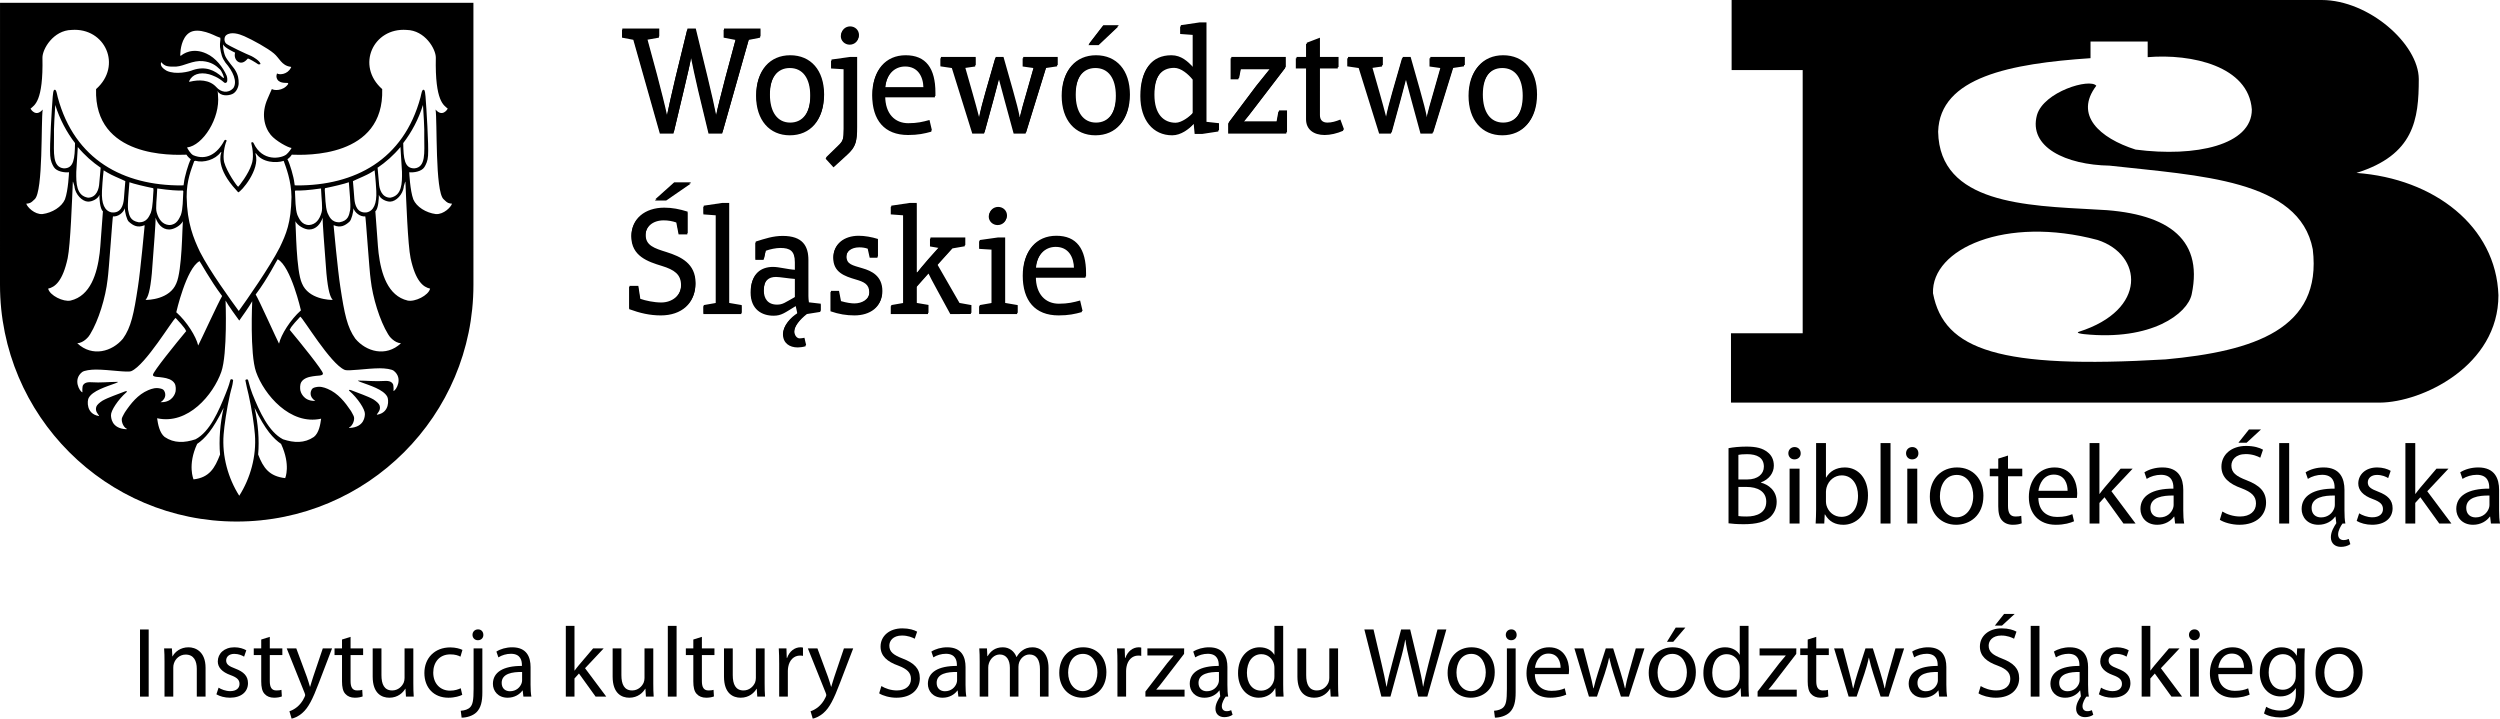 <?xml version="1.0" encoding="utf-8"?>
<!-- Generator: Adobe Illustrator 16.0.3, SVG Export Plug-In . SVG Version: 6.00 Build 0)  -->
<!DOCTYPE svg PUBLIC "-//W3C//DTD SVG 1.1//EN" "http://www.w3.org/Graphics/SVG/1.1/DTD/svg11.dtd">
<svg version="1.1" id="Warstwa_1" xmlns="http://www.w3.org/2000/svg" xmlns:xlink="http://www.w3.org/1999/xlink" x="0px" y="0px"
	 width="799.627px" height="229.859px" viewBox="0 0 799.627 229.859" enable-background="new 0 0 799.627 229.859"
	 xml:space="preserve">
<g>
	<g>
		<path d="M47.555,201.338v21.476h-2.772v-21.476H47.555z"/>
		<path d="M52.619,211.566c0-1.592-0.03-2.901-0.128-4.176h2.487l0.159,2.55H55.2c0.766-1.467,2.551-2.903,5.1-2.903
			c2.134,0,5.449,1.279,5.449,6.568v9.208h-2.805v-8.893c0-2.482-0.924-4.554-3.569-4.554c-1.848,0-3.283,1.305-3.761,2.869
			c-0.127,0.35-0.191,0.825-0.191,1.308v9.27h-2.804V211.566z"/>
		<path d="M69.918,219.947c0.828,0.54,2.294,1.115,3.697,1.115c2.039,0,2.995-1.02,2.995-2.295c0-1.341-0.797-2.07-2.869-2.834
			c-2.772-0.989-4.079-2.518-4.079-4.367c0-2.489,2.008-4.529,5.321-4.529c1.562,0,2.934,0.449,3.793,0.96l-0.702,2.039
			c-0.605-0.385-1.721-0.893-3.154-0.893c-1.658,0-2.582,0.953-2.582,2.103c0,1.276,0.924,1.851,2.932,2.613
			c2.677,1.021,4.049,2.359,4.049,4.656c0,2.706-2.104,4.649-5.77,4.649c-1.689,0-3.251-0.447-4.334-1.083L69.918,219.947z"/>
		<path d="M86.295,203.696v3.694h4.015v2.135h-4.015v8.32c0,1.91,0.542,2.993,2.103,2.993c0.763,0,1.212-0.064,1.625-0.192
			l0.128,2.106c-0.541,0.221-1.401,0.412-2.486,0.412c-1.305,0-2.356-0.447-3.026-1.211c-0.798-0.828-1.085-2.198-1.085-4.014
			v-8.415h-2.389v-2.135h2.389v-2.837L86.295,203.696z"/>
		<path d="M94.769,207.391l3.379,9.113c0.35,1.019,0.732,2.232,0.988,3.158h0.063c0.286-0.926,0.604-2.104,0.988-3.221l3.059-9.051
			h2.964l-4.208,10.994c-2.006,5.289-3.377,8-5.29,9.656c-1.369,1.211-2.74,1.688-3.44,1.818l-0.701-2.361
			c0.701-0.224,1.625-0.668,2.454-1.368c0.765-0.607,1.72-1.691,2.356-3.124c0.129-0.288,0.224-0.512,0.224-0.669
			c0-0.158-0.063-0.383-0.192-0.735l-5.702-14.211H94.769z"/>
		<path d="M112.132,203.696v3.694h4.015v2.135h-4.015v8.32c0,1.91,0.542,2.993,2.104,2.993c0.764,0,1.211-0.064,1.625-0.192
			l0.128,2.106c-0.542,0.221-1.403,0.412-2.486,0.412c-1.307,0-2.36-0.447-3.029-1.211c-0.796-0.828-1.082-2.198-1.082-4.014v-8.415
			h-2.39v-2.135h2.39v-2.837L112.132,203.696z"/>
		<path d="M132.206,218.608c0,1.592,0.033,2.993,0.128,4.205h-2.487l-0.16-2.515h-0.063c-0.732,1.242-2.357,2.866-5.099,2.866
			c-2.422,0-5.321-1.34-5.321-6.756v-9.019h2.805v8.543c0,2.93,0.892,4.905,3.441,4.905c1.88,0,3.186-1.309,3.697-2.547
			c0.158-0.418,0.254-0.926,0.254-1.438v-9.463h2.804V218.608z"/>
		<path d="M147.849,222.242c-0.732,0.38-2.358,0.923-4.43,0.923c-4.653,0-7.679-3.188-7.679-7.902c0-4.748,3.25-8.191,8.285-8.191
			c1.658,0,3.123,0.415,3.888,0.799l-0.638,2.166c-0.668-0.385-1.72-0.734-3.25-0.734c-3.537,0-5.45,2.613-5.45,5.832
			c0,3.57,2.295,5.77,5.354,5.77c1.593,0,2.645-0.416,3.441-0.768L147.849,222.242z"/>
		<path d="M147.367,227.341c1.275-0.095,2.389-0.447,3.06-1.18c0.764-0.861,1.052-2.103,1.052-5.799v-12.972h2.803v14.053
			c0,2.995-0.478,4.941-1.847,6.345c-1.244,1.241-3.283,1.752-4.781,1.752L147.367,227.341z M154.601,203.058
			c0.032,0.92-0.637,1.72-1.752,1.72c-1.051,0-1.721-0.8-1.721-1.72c0-0.988,0.732-1.754,1.785-1.754
			C153.932,201.304,154.601,202.069,154.601,203.058z"/>
		<path d="M169.703,219.119c0,1.337,0.065,2.646,0.256,3.694h-2.55l-0.224-1.943h-0.094c-0.86,1.212-2.518,2.295-4.717,2.295
			c-3.124,0-4.718-2.195-4.718-4.429c0-3.729,3.315-5.768,9.274-5.739v-0.317c0-1.274-0.351-3.568-3.505-3.568
			c-1.434,0-2.934,0.444-4.016,1.148l-0.637-1.851c1.273-0.826,3.123-1.372,5.066-1.372c4.716,0,5.863,3.223,5.863,6.312V219.119z
			 M166.995,214.944c-3.06-0.064-6.533,0.476-6.533,3.473c0,1.817,1.21,2.677,2.645,2.677c2.007,0,3.282-1.274,3.729-2.578
			c0.094-0.29,0.158-0.609,0.158-0.894V214.944z"/>
		<path d="M183.751,214.463h0.064c0.382-0.542,0.923-1.209,1.369-1.751l4.526-5.321h3.377l-5.958,6.339l6.787,9.084h-3.41
			l-5.323-7.394l-1.433,1.593v5.801h-2.772v-22.627h2.772V214.463z"/>
		<path d="M208.954,218.608c0,1.592,0.03,2.993,0.128,4.205h-2.486l-0.159-2.515h-0.064c-0.732,1.242-2.357,2.866-5.098,2.866
			c-2.423,0-5.323-1.34-5.323-6.756v-9.019h2.803v8.543c0,2.93,0.894,4.905,3.443,4.905c1.879,0,3.188-1.309,3.696-2.547
			c0.161-0.418,0.254-0.926,0.254-1.438v-9.463h2.806V218.608z"/>
		<path d="M213.601,200.187h2.806v22.627h-2.806V200.187z"/>
		<path d="M224.499,203.696v3.694h4.014v2.135h-4.014v8.32c0,1.91,0.54,2.993,2.103,2.993c0.766,0,1.211-0.064,1.625-0.192
			l0.127,2.106c-0.541,0.221-1.401,0.412-2.486,0.412c-1.307,0-2.358-0.447-3.027-1.211c-0.797-0.828-1.083-2.198-1.083-4.014
			v-8.415h-2.389v-2.135h2.389v-2.837L224.499,203.696z"/>
		<path d="M244.571,218.608c0,1.592,0.033,2.993,0.128,4.205h-2.485l-0.16-2.515h-0.063c-0.733,1.242-2.358,2.866-5.099,2.866
			c-2.422,0-5.323-1.34-5.323-6.756v-9.019h2.804v8.543c0,2.93,0.893,4.905,3.444,4.905c1.877,0,3.184-1.309,3.696-2.547
			c0.158-0.418,0.254-0.926,0.254-1.438v-9.463h2.804V218.608z"/>
		<path d="M249.219,212.203c0-1.817-0.032-3.379-0.127-4.813h2.455l0.094,3.029h0.128c0.702-2.074,2.39-3.383,4.271-3.383
			c0.318,0,0.543,0.034,0.797,0.1v2.643c-0.287-0.063-0.573-0.093-0.956-0.093c-1.977,0-3.377,1.495-3.761,3.598
			c-0.063,0.384-0.127,0.832-0.127,1.309v8.221h-2.772V212.203z"/>
		<path d="M261.453,207.391l3.378,9.113c0.35,1.019,0.733,2.232,0.989,3.158h0.063c0.287-0.926,0.606-2.104,0.989-3.221l3.06-9.051
			h2.963l-4.207,10.994c-2.008,5.289-3.377,8-5.29,9.656c-1.371,1.211-2.741,1.688-3.443,1.818l-0.7-2.361
			c0.7-0.224,1.625-0.668,2.453-1.368c0.765-0.607,1.72-1.691,2.359-3.124c0.127-0.288,0.223-0.512,0.223-0.669
			c0-0.158-0.064-0.383-0.191-0.735l-5.704-14.211H261.453z"/>
		<path d="M281.906,219.438c1.244,0.762,3.06,1.4,4.972,1.4c2.835,0,4.493-1.498,4.493-3.664c0-2.008-1.147-3.155-4.047-4.27
			c-3.507-1.243-5.673-3.061-5.673-6.091c0-3.345,2.772-5.831,6.948-5.831c2.199,0,3.792,0.511,4.748,1.054l-0.766,2.264
			c-0.701-0.384-2.134-1.022-4.078-1.022c-2.931,0-4.047,1.753-4.047,3.22c0,2.008,1.305,2.995,4.27,4.145
			c3.632,1.402,5.482,3.153,5.482,6.309c0,3.315-2.454,6.214-7.523,6.214c-2.071,0-4.333-0.639-5.48-1.4L281.906,219.438z"/>
		<path d="M308.83,219.119c0,1.337,0.064,2.646,0.255,3.694h-2.549l-0.224-1.943h-0.094c-0.861,1.212-2.518,2.295-4.718,2.295
			c-3.123,0-4.716-2.195-4.716-4.429c0-3.729,3.313-5.768,9.274-5.739v-0.317c0-1.274-0.351-3.568-3.506-3.568
			c-1.433,0-2.93,0.444-4.016,1.148l-0.637-1.851c1.275-0.826,3.124-1.372,5.068-1.372c4.716,0,5.863,3.223,5.863,6.312V219.119z
			 M306.122,214.944c-3.06-0.064-6.533,0.476-6.533,3.473c0,1.817,1.21,2.677,2.645,2.677c2.008,0,3.283-1.274,3.729-2.578
			c0.095-0.29,0.159-0.609,0.159-0.894V214.944z"/>
		<path d="M313.352,211.566c0-1.592-0.033-2.901-0.129-4.176h2.454l0.128,2.484h0.096c0.859-1.466,2.294-2.838,4.844-2.838
			c2.104,0,3.697,1.279,4.367,3.095h0.064c0.478-0.86,1.082-1.531,1.72-2.007c0.924-0.7,1.944-1.088,3.409-1.088
			c2.039,0,5.069,1.34,5.069,6.692v9.084h-2.743v-8.729c0-2.965-1.083-4.749-3.346-4.749c-1.592,0-2.835,1.18-3.314,2.55
			c-0.126,0.384-0.222,0.89-0.222,1.399v9.529h-2.742v-9.241c0-2.453-1.084-4.237-3.218-4.237c-1.753,0-3.029,1.4-3.475,2.804
			c-0.158,0.412-0.223,0.894-0.223,1.37v9.305h-2.739V211.566z"/>
		<path d="M353.881,214.976c0,5.704-3.952,8.189-7.681,8.189c-4.175,0-7.394-3.061-7.394-7.936c0-5.163,3.378-8.192,7.647-8.192
			C350.886,207.037,353.881,210.26,353.881,214.976z M341.643,215.134c0,3.382,1.944,5.929,4.684,5.929
			c2.676,0,4.684-2.518,4.684-5.991c0-2.613-1.306-5.928-4.62-5.928C343.076,209.144,341.643,212.203,341.643,215.134z"/>
		<path d="M357.412,212.203c0-1.817-0.032-3.379-0.128-4.813h2.454l0.096,3.029h0.128c0.701-2.074,2.39-3.383,4.271-3.383
			c0.318,0,0.54,0.034,0.796,0.1v2.643c-0.286-0.063-0.574-0.093-0.955-0.093c-1.977,0-3.378,1.495-3.761,3.598
			c-0.063,0.384-0.129,0.832-0.129,1.309v8.221h-2.771V212.203z"/>
		<path d="M366.363,221.19l6.978-9.086c0.671-0.826,1.307-1.557,2.008-2.388v-0.065h-8.351v-2.261h11.761l-0.032,1.753l-6.884,8.953
			c-0.637,0.862-1.275,1.628-1.978,2.423v0.063h9.02v2.23h-12.523V221.19z"/>
		<path d="M392.585,219.119c0,1.433,0.064,2.676,0.256,3.694h-0.796c-0.479,0.639-1.245,1.948-1.245,3.062
			c0,1.051,0.639,1.594,1.53,1.594c0.606,0,1.052-0.128,1.467-0.318l0.445,1.465c-0.733,0.543-1.784,0.765-2.645,0.765
			c-1.625,0-2.836-0.955-2.836-2.711c0-1.593,0.957-3.057,1.53-3.951l-0.224-1.848h-0.095c-0.86,1.212-2.519,2.295-4.718,2.295
			c-3.124,0-4.716-2.195-4.716-4.429c0-3.729,3.316-5.768,9.274-5.739v-0.317c0-1.274-0.351-3.568-3.505-3.568
			c-1.434,0-2.932,0.444-4.015,1.148l-0.638-1.851c1.275-0.826,3.124-1.372,5.067-1.372c4.717,0,5.863,3.223,5.863,6.312V219.119z
			 M389.879,214.944c-3.061-0.064-6.534,0.476-6.534,3.473c0,1.817,1.211,2.677,2.646,2.677c2.007,0,3.282-1.274,3.729-2.578
			c0.095-0.29,0.16-0.609,0.16-0.894V214.944z"/>
		<path d="M410.429,200.187v18.644c0,1.37,0.034,2.935,0.126,3.983h-2.518l-0.126-2.678h-0.064c-0.86,1.725-2.739,3.029-5.257,3.029
			c-3.73,0-6.599-3.153-6.599-7.838c-0.031-5.131,3.155-8.29,6.914-8.29c2.358,0,3.953,1.117,4.654,2.36h0.063v-9.211H410.429z
			 M407.623,213.668c0-0.351-0.033-0.827-0.124-1.178c-0.419-1.786-1.946-3.25-4.051-3.25c-2.898,0-4.622,2.549-4.622,5.956
			c0,3.124,1.531,5.707,4.556,5.707c1.881,0,3.604-1.241,4.116-3.346c0.091-0.383,0.124-0.767,0.124-1.215V213.668z"/>
		<path d="M427.981,218.608c0,1.592,0.034,2.993,0.13,4.205h-2.489l-0.158-2.515h-0.065c-0.729,1.242-2.358,2.866-5.096,2.866
			c-2.424,0-5.325-1.34-5.325-6.756v-9.019h2.807v8.543c0,2.93,0.891,4.905,3.44,4.905c1.88,0,3.19-1.309,3.696-2.547
			c0.162-0.418,0.256-0.926,0.256-1.438v-9.463h2.805V218.608z"/>
		<path d="M441.835,222.813l-5.445-21.476h2.932l2.548,10.865c0.637,2.677,1.211,5.354,1.595,7.426h0.065
			c0.346-2.136,1.017-4.685,1.753-7.458l2.865-10.833h2.899l2.612,10.898c0.604,2.548,1.18,5.099,1.499,7.36h0.063
			c0.444-2.36,1.055-4.75,1.722-7.426l2.839-10.833h2.834l-6.086,21.476h-2.901l-2.707-11.186c-0.668-2.74-1.116-4.843-1.404-7.009
			h-0.063c-0.38,2.135-0.86,4.236-1.658,7.009l-3.06,11.186H441.835z"/>
		<path d="M478.095,214.976c0,5.704-3.95,8.189-7.68,8.189c-4.177,0-7.394-3.061-7.394-7.936c0-5.163,3.378-8.192,7.647-8.192
			C475.098,207.037,478.095,210.26,478.095,214.976z M465.854,215.134c0,3.382,1.945,5.929,4.687,5.929
			c2.678,0,4.685-2.518,4.685-5.991c0-2.613-1.305-5.928-4.621-5.928C467.292,209.144,465.854,212.203,465.854,215.134z"/>
		<path d="M477.867,227.341c1.275-0.095,2.39-0.447,3.06-1.18c0.764-0.861,1.053-2.103,1.053-5.799v-12.972h2.804v14.053
			c0,2.995-0.478,4.941-1.849,6.345c-1.244,1.241-3.281,1.752-4.78,1.752L477.867,227.341z M485.103,203.058
			c0.032,0.92-0.637,1.72-1.751,1.72c-1.057,0-1.726-0.8-1.726-1.72c0-0.988,0.733-1.754,1.785-1.754
			C484.432,201.304,485.103,202.069,485.103,203.058z"/>
		<path d="M490.929,215.614c0.064,3.791,2.486,5.355,5.291,5.355c2.011,0,3.219-0.352,4.271-0.802l0.477,2.011
			c-0.986,0.443-2.681,0.986-5.131,0.986c-4.746,0-7.584-3.153-7.584-7.809c0-4.652,2.74-8.319,7.234-8.319
			c5.035,0,6.373,4.433,6.373,7.27c0,0.573-0.062,1.021-0.096,1.308H490.929z M499.153,213.605c0.028-1.784-0.734-4.558-3.89-4.558
			c-2.835,0-4.079,2.614-4.303,4.558H499.153z"/>
		<path d="M506.443,207.391l2.038,7.839c0.447,1.722,0.862,3.315,1.148,4.906h0.096c0.352-1.56,0.86-3.217,1.37-4.906l2.518-7.839
			h2.358l2.392,7.71c0.574,1.851,1.021,3.476,1.37,5.035h0.094c0.255-1.56,0.669-3.185,1.18-5.002l2.2-7.743h2.771l-4.972,15.423
			h-2.548l-2.358-7.361c-0.541-1.723-0.986-3.249-1.373-5.066h-0.063c-0.383,1.851-0.86,3.443-1.399,5.101l-2.487,7.327h-2.55
			l-4.654-15.423H506.443z"/>
		<path d="M542.419,214.976c0,5.704-3.953,8.189-7.683,8.189c-4.174,0-7.392-3.061-7.392-7.936c0-5.163,3.375-8.192,7.648-8.192
			C539.42,207.037,542.419,210.26,542.419,214.976z M530.178,215.134c0,3.382,1.945,5.929,4.687,5.929
			c2.679,0,4.686-2.518,4.686-5.991c0-2.613-1.308-5.928-4.622-5.928C531.614,209.144,530.178,212.203,530.178,215.134z
			 M539.072,200.731l-3.891,4.555h-2.007l2.805-4.555H539.072z"/>
		<path d="M559.272,200.187v18.644c0,1.37,0.029,2.935,0.125,3.983h-2.517l-0.129-2.678h-0.063c-0.86,1.725-2.741,3.029-5.259,3.029
			c-3.729,0-6.598-3.153-6.598-7.838c-0.032-5.131,3.156-8.29,6.918-8.29c2.356,0,3.951,1.117,4.649,2.36h0.065v-9.211H559.272z
			 M556.466,213.668c0-0.351-0.032-0.827-0.128-1.178c-0.415-1.786-1.941-3.25-4.047-3.25c-2.901,0-4.62,2.549-4.62,5.956
			c0,3.124,1.529,5.707,4.556,5.707c1.881,0,3.603-1.241,4.111-3.346c0.096-0.383,0.128-0.767,0.128-1.215V213.668z"/>
		<path d="M562.166,221.19l6.979-9.086c0.668-0.826,1.308-1.557,2.007-2.388v-0.065h-8.347v-2.261h11.759l-0.032,1.753l-6.883,8.953
			c-0.639,0.862-1.275,1.628-1.979,2.423v0.063h9.021v2.23h-12.525V221.19z"/>
		<path d="M580.932,203.696v3.694h4.015v2.135h-4.015v8.32c0,1.91,0.543,2.993,2.105,2.993c0.764,0,1.211-0.064,1.624-0.192
			l0.127,2.106c-0.54,0.221-1.403,0.412-2.487,0.412c-1.306,0-2.356-0.447-3.025-1.211c-0.795-0.828-1.082-2.198-1.082-4.014v-8.415
			h-2.392v-2.135h2.392v-2.837L580.932,203.696z"/>
		<path d="M589.501,207.391l2.04,7.839c0.445,1.722,0.861,3.315,1.147,4.906h0.097c0.351-1.56,0.858-3.217,1.368-4.906l2.52-7.839
			h2.358l2.39,7.71c0.573,1.851,1.02,3.476,1.371,5.035h0.096c0.253-1.56,0.668-3.185,1.179-5.002l2.198-7.743h2.771l-4.97,15.423
			h-2.55l-2.357-7.361c-0.544-1.723-0.99-3.249-1.371-5.066h-0.063c-0.383,1.851-0.862,3.443-1.403,5.101l-2.486,7.327h-2.549
			l-4.652-15.423H589.501z"/>
		<path d="M622.542,219.119c0,1.337,0.065,2.646,0.254,3.694h-2.55l-0.224-1.943h-0.092c-0.863,1.212-2.519,2.295-4.719,2.295
			c-3.123,0-4.718-2.195-4.718-4.429c0-3.729,3.317-5.768,9.276-5.739v-0.317c0-1.274-0.352-3.568-3.505-3.568
			c-1.435,0-2.935,0.444-4.017,1.148l-0.636-1.851c1.272-0.826,3.121-1.372,5.067-1.372c4.716,0,5.861,3.223,5.861,6.312V219.119z
			 M619.831,214.944c-3.059-0.064-6.53,0.476-6.53,3.473c0,1.817,1.21,2.677,2.644,2.677c2.009,0,3.283-1.274,3.729-2.578
			c0.097-0.29,0.157-0.609,0.157-0.894V214.944z"/>
		<path d="M633.528,219.438c1.243,0.762,3.061,1.4,4.971,1.4c2.838,0,4.496-1.498,4.496-3.664c0-2.008-1.149-3.155-4.049-4.27
			c-3.505-1.243-5.674-3.061-5.674-6.091c0-3.345,2.776-5.831,6.949-5.831c2.198,0,3.793,0.511,4.748,1.054l-0.766,2.264
			c-0.701-0.384-2.137-1.022-4.078-1.022c-2.933,0-4.049,1.753-4.049,3.22c0,2.008,1.308,2.995,4.27,4.145
			c3.636,1.402,5.484,3.153,5.484,6.309c0,3.315-2.456,6.214-7.521,6.214c-2.073,0-4.335-0.639-5.485-1.4L633.528,219.438z
			 M644.397,196.363l-4.051,3.729h-2.291l2.962-3.729H644.397z"/>
		<path d="M649.522,200.187h2.805v22.627h-2.805V200.187z"/>
		<path d="M667.876,219.119c0,1.433,0.063,2.676,0.254,3.694h-0.798c-0.476,0.639-1.242,1.948-1.242,3.062
			c0,1.051,0.638,1.594,1.532,1.594c0.604,0,1.051-0.128,1.465-0.318l0.446,1.465c-0.734,0.543-1.783,0.765-2.645,0.765
			c-1.626,0-2.838-0.955-2.838-2.711c0-1.593,0.958-3.057,1.529-3.951l-0.222-1.848h-0.096c-0.86,1.212-2.518,2.295-4.718,2.295
			c-3.121,0-4.717-2.195-4.717-4.429c0-3.729,3.315-5.768,9.276-5.739v-0.317c0-1.274-0.352-3.568-3.504-3.568
			c-1.435,0-2.934,0.444-4.018,1.148l-0.637-1.851c1.272-0.826,3.121-1.372,5.066-1.372c4.715,0,5.863,3.223,5.863,6.312V219.119z
			 M665.167,214.944c-3.06-0.064-6.533,0.476-6.533,3.473c0,1.817,1.209,2.677,2.646,2.677c2.008,0,3.282-1.274,3.729-2.578
			c0.096-0.29,0.158-0.609,0.158-0.894V214.944z"/>
		<path d="M672.016,219.947c0.826,0.54,2.294,1.115,3.694,1.115c2.038,0,2.997-1.02,2.997-2.295c0-1.341-0.796-2.07-2.869-2.834
			c-2.772-0.989-4.077-2.518-4.077-4.367c0-2.489,2.009-4.529,5.32-4.529c1.562,0,2.934,0.449,3.791,0.96l-0.7,2.039
			c-0.606-0.385-1.721-0.893-3.156-0.893c-1.654,0-2.578,0.953-2.578,2.103c0,1.276,0.924,1.851,2.931,2.613
			c2.678,1.021,4.048,2.359,4.048,4.656c0,2.706-2.104,4.649-5.768,4.649c-1.693,0-3.253-0.447-4.333-1.083L672.016,219.947z"/>
		<path d="M687.786,214.463h0.062c0.383-0.542,0.923-1.209,1.371-1.751l4.526-5.321h3.378l-5.96,6.339l6.787,9.084h-3.408
			l-5.323-7.394l-1.433,1.593v5.801h-2.774v-22.627h2.774V214.463z"/>
		<path d="M703.621,203.058c0.031,0.955-0.668,1.72-1.785,1.72c-0.986,0-1.69-0.765-1.69-1.72c0-0.988,0.734-1.754,1.754-1.754
			C702.953,201.304,703.621,202.069,703.621,203.058z M700.496,222.813v-15.423h2.806v15.423H700.496z"/>
		<path d="M709.513,215.614c0.063,3.791,2.489,5.355,5.292,5.355c2.007,0,3.22-0.352,4.272-0.802l0.475,2.011
			c-0.986,0.443-2.677,0.986-5.131,0.986c-4.748,0-7.582-3.153-7.582-7.809c0-4.652,2.737-8.319,7.234-8.319
			c5.032,0,6.371,4.433,6.371,7.27c0,0.573-0.062,1.021-0.094,1.308H709.513z M717.735,213.605c0.034-1.784-0.733-4.558-3.886-4.558
			c-2.837,0-4.08,2.614-4.304,4.558H717.735z"/>
		<path d="M737.075,220.583c0,3.538-0.703,5.706-2.199,7.042c-1.499,1.404-3.664,1.848-5.611,1.848
			c-1.846,0-3.885-0.443-5.128-1.272l0.7-2.135c1.022,0.637,2.612,1.209,4.527,1.209c2.865,0,4.97-1.496,4.97-5.384v-1.723h-0.063
			c-0.862,1.434-2.52,2.585-4.907,2.585c-3.827,0-6.565-3.254-6.565-7.523c0-5.229,3.408-8.192,6.946-8.192
			c2.678,0,4.144,1.404,4.813,2.68h0.063l0.128-2.326h2.454c-0.063,1.115-0.128,2.36-0.128,4.237V220.583z M734.302,213.478
			c0-0.48-0.03-0.892-0.16-1.274c-0.509-1.624-1.879-2.963-3.917-2.963c-2.676,0-4.589,2.259-4.589,5.831
			c0,3.025,1.528,5.547,4.555,5.547c1.722,0,3.282-1.088,3.89-2.872c0.16-0.476,0.222-1.019,0.222-1.499V213.478z"/>
		<path d="M755.681,214.976c0,5.704-3.951,8.189-7.682,8.189c-4.175,0-7.393-3.061-7.393-7.936c0-5.163,3.379-8.192,7.646-8.192
			C752.686,207.037,755.681,210.26,755.681,214.976z M743.444,215.134c0,3.382,1.942,5.929,4.683,5.929
			c2.679,0,4.683-2.518,4.683-5.991c0-2.613-1.303-5.928-4.619-5.928C744.877,209.144,743.444,212.203,743.444,215.134z"/>
	</g>
	<path d="M480.785,39.21c-4.055,0-6.497-3.321-6.497-8.986c0-5.666,2.442-8.889,6.497-8.889c4.101,0,6.542,3.223,6.542,8.889
		C487.327,35.889,484.886,39.21,480.785,39.21 M480.785,42.871c6.588,0,10.839-4.836,10.839-12.647
		c0-7.764-4.251-12.554-10.839-12.554c-6.497,0-10.796,4.79-10.796,12.554C469.989,38.035,474.288,42.871,480.785,42.871
		 M464.916,21.335l3.616-0.539v-2.587h-11.038v2.638l3.467,0.488l-2.348,8.252c-0.678,2.295-1.658,5.764-2.145,7.866h-0.098
		c-0.292-1.711-1.125-4.985-2.149-8.549l-3.028-10.695h-2.49l-3.075,10.695c-0.83,2.833-1.761,6.399-2.146,8.549h-0.098
		c-0.443-1.859-1.471-5.424-2.104-7.718l-2.396-8.4l3.42-0.488v-2.638h-11.132v2.587l3.658,0.539l6.547,20.999h3.76l2.884-10.5
		c0.73-2.784,1.512-5.611,1.807-6.838h0.094c0.396,1.566,1.223,4.64,1.855,6.936l2.835,10.402h3.808L464.916,21.335z M429.895,41.41
		l-1.169-3.174c-1.465,0.584-2.734,0.975-4.154,0.975c-1.559,0-2.39-0.833-2.39-2.394V21.481h5.958v-3.272h-5.958v-6.153
		l-4.201,1.609v4.543h-3.275v3.272h3.275v16.262c0,3.273,2.444,5.031,5.958,5.031C425.747,42.775,427.892,42.285,429.895,41.41
		 M411.655,42.333v-7.03h-2.536l-0.637,3.516h-10.598v-0.098c1.119-1.367,2.393-2.932,3.514-4.448l9.865-12.891v-3.174h-17.431
		v6.741h2.49l0.632-3.226h9.375v0.102c-1.213,1.464-3.218,3.953-4.444,5.516l-8.835,11.768v3.224H411.655z M381.696,35.936
		c-1.075,1.32-3.762,3.324-5.665,3.324c-3.813,0-6.787-2.686-6.787-8.938c0-6.352,2.539-9.035,6.543-9.035
		c2.197,0,4.542,2.053,5.909,3.759V35.936z M389.899,41.65v-2.244l-4.004-0.441V7.174h-2.25l-5.955,0.875v2.392l4.007,0.292v10.699
		h-0.096c-1.661-1.71-3.714-3.762-6.934-3.762c-6.305,0-9.724,4.546-9.724,12.651c0,7.668,4.054,12.55,10.209,12.55
		c2.833,0,5.419-2.051,6.787-3.568h0.098l0.292,3.128h2.444L389.899,41.65z M351.59,14.008l6.3-5.958h-4.985l-4.588,5.958H351.59z
		 M350.562,39.21c-4.052,0-6.492-3.321-6.492-8.986c0-5.666,2.44-8.889,6.492-8.889c4.103,0,6.545,3.223,6.545,8.889
		C357.106,35.889,354.665,39.21,350.562,39.21 M350.562,42.871c6.593,0,10.841-4.836,10.841-12.647
		c0-7.764-4.248-12.554-10.841-12.554c-6.492,0-10.793,4.79-10.793,12.554C339.769,38.035,344.069,42.871,350.562,42.871
		 M334.693,21.335l3.617-0.539v-2.587h-11.039v2.638l3.469,0.488l-2.345,8.252c-0.682,2.295-1.661,5.764-2.148,7.866h-0.097
		c-0.293-1.711-1.124-4.985-2.147-8.549l-3.032-10.695h-2.489l-3.074,10.695c-0.832,2.833-1.759,6.399-2.15,8.549h-0.098
		c-0.441-1.859-1.468-5.424-2.101-7.718l-2.396-8.4l3.42-0.488v-2.638H300.95v2.587l3.666,0.539l6.542,20.999h3.758l2.884-10.5
		c0.73-2.784,1.513-5.611,1.806-6.838h0.098c0.392,1.566,1.217,4.64,1.857,6.936l2.83,10.402h3.813L334.693,21.335z M295.535,27.88
		h-12.356c0.393-4.301,2.93-7.033,6.493-7.033c4.007,0,5.815,3.122,5.863,6.983V27.88z M299.198,30.712v-1.026
		c0-7.86-3.027-12.016-9.526-12.016c-6.345,0-10.543,4.69-10.543,12.407c0,7.958,3.905,12.698,11.475,12.698
		c3.174,0,5.224-0.441,7.474-1.076l-0.78-3.322c-2.103,0.587-3.911,1.029-6.791,1.029c-4.249,0-7.375-2.979-7.375-8.693H299.198z
		 M269.082,11.174c0,1.468,1.271,2.689,2.829,2.689c1.613,0,2.835-1.221,2.835-2.689c0-1.512-1.222-2.733-2.835-2.733
		C270.354,8.441,269.082,9.662,269.082,11.174 M264.197,50.346l2.54,2.783l4.445-4.056c2.636-2.444,2.977-3.907,2.977-8.495v-22.37
		h-2.248l-5.954,0.83v2.443l4.005,0.243v19.145c0,3.371-0.196,4.1-1.904,5.713L264.197,50.346z M252.75,39.21
		c-4.054,0-6.492-3.321-6.492-8.986c0-5.666,2.438-8.889,6.492-8.889c4.104,0,6.542,3.223,6.542,8.889
		C259.292,35.889,256.854,39.21,252.75,39.21 M252.75,42.871c6.592,0,10.843-4.836,10.843-12.647
		c0-7.764-4.251-12.554-10.843-12.554c-6.492,0-10.791,4.79-10.791,12.554C241.959,38.035,246.258,42.871,252.75,42.871
		 M239.583,12.348l3.665-0.731V9.125h-11.676v2.492l3.812,0.731l-3.322,12.356c-1.27,4.884-2.637,10.256-2.93,11.963h-0.096
		c-0.345-1.805-1.564-7.369-2.785-12.306L222.54,9.125h-2.639l-3.809,15.579c-1.219,5.032-2.394,10.502-2.686,11.963h-0.098
		c-0.489-2.437-1.955-8.202-3.175-12.84L207.009,12.3l3.857-0.683V9.125h-11.818v2.492l3.615,0.683l8.495,30.034h4.349l3.224-13.527
		c1.073-4.588,2.245-9.471,2.343-10.547h0.099c0.338,1.709,1.317,6.397,2.245,10.306l3.32,13.769h4.349L239.583,12.348z"/>
	<path d="M343.715,85.614h-12.355c0.392-4.294,2.933-7.033,6.497-7.033c4.007,0,5.81,3.126,5.858,6.987V85.614z M347.377,88.447
		v-1.024c0-7.862-3.026-12.014-9.521-12.014c-6.349,0-10.55,4.688-10.55,12.403c0,7.964,3.905,12.703,11.478,12.703
		c3.177,0,5.227-0.441,7.475-1.078l-0.783-3.321c-2.101,0.584-3.905,1.027-6.787,1.027c-4.252,0-7.378-2.978-7.378-8.695H347.377z
		 M316.426,68.914c0,1.466,1.271,2.685,2.833,2.685c1.608,0,2.833-1.218,2.833-2.685c0-1.515-1.225-2.736-2.833-2.736
		C317.697,66.178,316.426,67.399,316.426,68.914 M325.511,100.073v-2.49l-4.007-0.689V75.946h-2.245l-5.908,0.831v2.44l3.953,0.242
		v17.436l-3.953,0.689v2.49H325.511z M310.707,100.073v-2.49l-3.815-0.689l-7.074-12.305l4.977-5.518l3.957-0.686v-2.44h-11.133
		v2.492l2.83,0.489l-3.367,3.759c-1.613,1.853-3.272,3.857-3.668,4.391h-0.193V64.909h-2.245l-5.909,0.878v2.394l3.954,0.296v28.417
		l-3.954,0.689v2.49h11.913V97.53l-3.759-0.635v-5.372l3.861-4.348h0.096c0.194,0.444,1.416,2.833,2.881,5.471l4.054,7.427H310.707z
		 M282.228,93.087c0-4.834-3.465-6.446-6.349-7.275c-3.225-0.978-5.126-1.222-5.126-3.86c0-1.807,1.609-3.221,4.248-3.221
		c0.976,0,1.905,0.147,2.686,0.438l0.636,2.883h2.49v-5.618c-2.003-0.632-4.252-1.024-6.156-1.024c-4.735,0-8.005,2.685-8.005,6.642
		c0,4.688,3.615,5.909,7.272,6.982c2.492,0.731,4.252,1.464,4.252,4.103c0,2.64-2.49,3.909-4.882,3.909
		c-0.981,0-2.494-0.199-4.301-0.733l-0.635-3.274h-2.587v6.155c2.683,0.929,5.078,1.322,7.665,1.322
		C278.516,100.514,282.228,97.777,282.228,93.087 M254.371,94.942c-3.368,1.854-3.955,2.491-5.86,2.491
		c-2.93,0-4.201-1.954-4.201-4.492c0-3.613,1.711-4.738,4.006-4.738c1.221,0,3.907,0.486,6.055,0.634V94.942z M250.562,106.519
		c0,2.883,2.101,4.248,4.738,4.248c0.681,0,1.758-0.146,2.541-0.393l-0.54-2.34c-0.488,0.1-1.025,0.198-1.513,0.198
		c-0.975,0-1.713-1.075-1.713-2.296c0-1.808,1.906-4.152,4.155-5.861l4.296-0.683v-2.249l-3.811-0.443
		c-0.094-0.584-0.145-1.416-0.145-2.049V83.174c0-4.493-1.854-7.716-8.205-7.716c-3.127,0-5.664,0.877-8.642,1.806v5.468h2.637
		l0.634-2.88c1.417-0.537,3.365-0.925,4.736-0.925c3.077,0,4.639,0.925,4.639,4.589v2.783c-2.586-0.147-5.128-0.927-7.132-0.927
		c-3.711,0-7.032,2.051-7.032,7.814c0,5.421,3.613,7.424,7.33,7.424c2.538,0,3.563-0.928,7.028-3.026h0.103l0.533,2.49
		C252.759,101.586,250.562,104.127,250.562,106.519 M229.038,96.895l-3.954,0.689v2.49h12.159v-2.49l-4.005-0.689V64.909h-2.245
		l-5.909,0.878v2.394l3.954,0.296V96.895z M213.203,63.74l7.863-5.424h-5.423l-6.053,5.424H213.203z M222.48,90.547
		c0-6.253-4.64-8.449-9.277-9.913c-3.909-1.221-6.691-2.101-6.691-5.516c0-2.886,2.244-5.03,5.907-5.03
		c1.369,0,2.736,0.243,4.005,0.682l0.732,3.809h2.784v-6.886c-2.636-0.829-4.932-1.273-7.472-1.273
		c-6.25,0-10.451,3.615-10.451,8.791c0,6.35,5.322,8.108,9.818,9.476c3.955,1.223,6.103,2.687,6.103,6.155
		c0,3.81-3.08,5.908-6.445,5.908c-2.296,0-5.032-0.587-6.691-1.171l-0.635-4.151h-2.835v7.08c3.47,1.275,6.644,2.007,10.161,2.007
		C218.087,100.514,222.48,96.65,222.48,90.547"/>
	<path d="M151.424,1.58l-0.002-0.688H0.006V1.58L0,91.105c0,41.818,33.898,75.711,75.715,75.711
		c41.814,0,75.714-33.894,75.714-75.711L151.424,1.58z M71.392,14.244c0.441,1.06,3.486,2.434,3.805,2.598
		c-0.319,1.052,0.018,2.53,1.226,3.056c1.299,0.564,2.347-0.615,2.829-1.165c0.151-0.172,2.662,1.333,3.353,1.844
		c0.262,0.028,0.773,0.051,0.697-0.229c-0.324-0.969-2.203-2.073-2.889-2.414c-1.5-0.595-7.127-3.22-8.089-4.001
		c-0.776-0.765-0.615-2.167,0.017-2.67c1.537-1.223,4.105-0.434,5.781,0.308c2.672,1.182,7.582,3.879,9.494,5.528
		c1.733,1.426,2.436,3.825,5.222,4.244c0.049,0.008,0.167,0.022,0.201,0.028c0.188,0.029,0.052,0.192-0.005,0.306
		c-1.11,2.211-3.706,2.317-4.437,1.81c-0.068,0.321-0.28,0.726-0.126,1.336c0.481,1.923,2.863,1.639,3.515,1.702
		c0.184,0.019,0.248,0.254,0.148,0.395c-1.611,2.31-4.697,2.024-5.17,1.535c-0.417,0.859-0.731,1.675-1.384,3.142
		c-2.055,4.624-1.142,8.908,1.042,11.581c1.622,1.921,5.478,4.032,6.622,4.144c0.055,0.058-0.89,1.473-1.692,2.115
		c-1.646,1.239-7.629,2.406-10.454-3.673c-0.139-0.397-0.784-0.416-0.712,0.072c0.491,1.914,0.826,4.87,0.063,6.782
		c-0.894,2.928-4.015,6.999-4.287,7.111c-0.381-0.169-3.631-4.783-4.477-7.89c-0.471-2.048,0.118-5.306,0.78-6.755
		c0.078-0.341-0.476-0.546-0.728-0.109c-2.29,4.361-5.864,6.375-9.898,4.682c-0.933-0.434-1.944-2.272-2-2.496
		c5.049-0.595,10.644-9.401,9.888-16.656c-0.05-0.482,0.026-1.021-0.231-1.416c1.109,1.728,3.397,1.575,4.76,1.01
		c1.394-0.575,2.056-2.369,2.082-3.356c0.02-1.43-0.109-2.788-1.298-4.604c-0.09-0.247-2.338-2.758-2.996-4.197
		c-0.277-0.607-0.667-2.052-0.682-3.23C71.355,14.395,71.337,14.115,71.392,14.244 M104.408,87.435
		c0.53,5.643,1.231,7.646,2.023,8.48c-0.836,0.054-7.765-0.146-9.852-5.278c-1.873-4.064-1.909-18.261-2.095-19.871
		c0.687,1.371,2.863,2.64,4.369,2.64c2.332,0,3.684-1.905,4.317-3.662l0.044-0.143C103.098,70.504,103.788,79.313,104.408,87.435
		 M103.877,60.796l0.065-0.596c0,0,4.013-0.826,6.312-1.494c0.471-0.139,0.842-0.252,1.325-0.418
		c0.242,3.321,0.632,6.896,0.436,8.776c-0.372,1.953-0.708,3.536-3.381,4.025c-2.728,0.124-3.388-2.04-3.889-2.997
		C103.993,65.986,104.069,62.693,103.877,60.796 M102.857,67.93c-0.646,2.281-1.849,3.877-3.985,4.047
		c-2.492,0-3.251-2.2-3.753-3.213c-0.683-1.931-0.625-4.934-0.781-7.609l0.144-0.213c1.616,0.06,4.104-0.071,8.198-0.665
		C102.794,63.475,103.268,66.54,102.857,67.93 M96.251,99.274c-3.35,2.967-6.366,7.77-7.004,10.642
		c-0.597-1.063-6.343-13.878-7.478-15.74l0.076-0.076c3.774-4.976,6.876-11.226,6.975-11.173
		C93.076,85.236,96.251,99.274,96.251,99.274 M89.486,79.125c-3.173,6.243-10.667,16.976-13.122,20.343
		c-2.454-3.367-9.25-12.694-12.425-18.938c-2.005-4.218-4.108-9.211-4.238-17.516c-0.031-5.405,1.507-8.865,2.427-11.508
		c0.143,0.059,0.283-0.107,0.43-0.067c2.546,0.708,6.309-0.349,7.996-2.711c0.1-0.14,0.203,0.036,0.277-0.026
		c0.044-0.088,0.066-0.104,0.04-0.039c-0.012,0.027-0.026,0.03-0.04,0.039c-0.313,0.64-1.775,5.152,4.796,12.171
		c0.19,0.202,0.563,0.645,0.563,0.645c0.883-0.124,7.066-7.21,5.557-12.238c-0.073-0.24,0.022-0.393,0.17-0.174
		c1.941,2.888,6.399,3.144,8.818,2.35c0.694,1.929,2.453,6.359,2.495,11.559C93.102,71.319,91.493,74.905,89.486,79.125
		 M48.564,87.435c0.619-8.122,1.308-16.931,1.191-17.833l0.045,0.143c0.633,1.756,1.985,3.662,4.315,3.662
		c1.508,0,3.685-1.269,4.372-2.64c-0.186,1.61-0.222,15.807-2.095,19.871c-2.088,5.131-9.014,5.332-9.852,5.278
		C47.333,95.08,48.035,93.077,48.564,87.435 M44.337,71.089c-2.672-0.489-3.008-2.072-3.379-4.025
		c-0.198-1.88,0.193-5.455,0.436-8.776c0.482,0.166,0.853,0.279,1.322,0.418c2.301,0.667,6.314,1.494,6.314,1.494l0.065,0.596
		c-0.192,1.897-0.117,5.19-0.869,7.297C47.726,69.049,47.066,71.213,44.337,71.089 M50.291,60.277
		c4.095,0.593,6.583,0.725,8.199,0.665l0.144,0.213c-0.159,2.675-0.1,5.679-0.783,7.609c-0.5,1.013-1.261,3.213-3.751,3.213
		c-2.136-0.17-3.339-1.767-3.985-4.047C49.703,66.54,50.177,63.475,50.291,60.277 M63.817,83.529
		c0.096-0.056,3.424,6.138,7.198,11.112v0.111c-1.135,1.863-7.03,14.7-7.628,15.763c-0.637-2.87-3.653-7.675-7.006-10.642
		C56.381,99.874,59.561,85.837,63.817,83.529 M60.467,10.533c2.988-2.088,8.477,1.014,8.852,1.109l1.146,0.441
		c0.159,0.582-0.201,1.491-0.09,2.937c0.318,2.359,0.68,3.552,1.735,5.019c2.365,2.715,3.92,6.021,2.529,8.131
		c-1.773,1.896-4.053,1.25-5.408-0.266c-2.264-2.529-5.769-2.427-8.431-1.782c-0.14,0.033-0.216,0.097-0.342-0.064
		c0.053,0.069,0.068-0.157,0.106-0.234c0.944-1.971,3.206-2.877,6.342-2.068c1.138,0.369,2.853,0.915,4.824,2.659
		c0.294,0.256,0.82,0.061,0.923-0.379c0.105-0.499,0.044-1.359-0.182-1.877c-1.121-2.566-3.445-5.675-6.431-7.011
		c-4.434-2.063-7.46,0.039-8.248,0.745c0.001-0.082-0.15-0.068-0.138-0.47C57.693,15.979,58.084,12.201,60.467,10.533
		 M51.549,19.872c1.215,1.379,2.009,1.495,4.844,1.423c2.449-0.154,5.278-2.053,8.502-1.735c2.581,0.247,4.148,1.318,5.48,2.65
		c0.525,0.523,1.423,2.574,1.228,2.768l-0.401-0.206c-2.622-2.422-5.528-3.667-9.49-2.368c-1.177,0.536-5.468,1.581-8.375,0.247
		C51.629,21.661,51.24,20.818,51.549,19.872 M8.403,65.139c0.834-0.055,1.4-0.066,2.693-1.419c2.762-2.466,1.98-25.172,2.565-28.687
		c-2.15,2.529-3.749,0.02-3.901-0.278c1.228-1.125,4.11-2.195,3.816-16.292c-0.031-2.763,3.471-8.776,9.334-8.89
		c10.716-0.796,16.287,11.446,7.816,18.929c-0.678,22.012,24.496,21.129,28.918,20.971c0.303,0.528,0.91,1.137,1.392,1.44
		c-0.798,1.463-2.041,5.805-2.207,7.549l-0.124,0.814c-0.25-0.035-0.26,0.031-0.722,0.031c-18.405,0.046-34.111-8.09-39.518-28.207
		c-0.242-0.898-0.461-2.896-1.179-2.307c-0.21,0.175-0.339,1.038-0.421,2.061c-0.269,3.436-1.049,15.748-0.807,18.932
		c0.09,1.678,0.665,2.852,1.163,3.653c0.893,1.437,3.44,1.819,4.855,1.652c0,0-0.241,5.799-1.301,8.668
		c-1.028,2.414-4.074,4.303-7.197,4.709C11.037,68.651,8.67,66.178,8.403,65.139 M40.087,57.937
		c-0.166,2.308-0.388,4.294-0.457,5.676c-0.171,1.887-0.856,4.692-3.968,4.317c-2.203-0.477-3.242-2.763-3.049-6.849
		c0.185-3.69,0.537-6.604,0.537-6.604s1.931,1.257,3.72,2.005C38.178,57.025,40.087,57.937,40.087,57.937 M32.407,53.804
		c-0.071-0.05-0.14-0.104-0.209-0.154c-0.174,2.288-0.291,3.172-0.447,4.977c-0.094,1.732-0.832,4.559-3.59,4.609
		c-3.783-0.645-3.817-4.667-3.766-8.288c0.023-0.798,0.337-5.504,0.489-7.92c2.226,2.679,4.72,4.852,7.313,6.622
		c0-0.012,0-0.021,0.002-0.034L32.407,53.804z M17.679,33.566c1.389,4.519,3.663,8.763,6.319,12.197
		c-0.093,4.897-0.34,8.144-3.596,8.088c-3.699-0.374-3.133-5.08-3.133-9.95C17.156,41.05,17.551,35.788,17.679,33.566
		 M15.401,92.319c2.178-0.479,4.654-2.358,6.243-9.746c0.885-4.175,1.42-18.931,1.647-24.357c0.024-0.619,0.428,1.249,0.55,1.458
		l0.035-0.034c-0.003,0.062-0.014,0.067-0.035,0.034l-0.038,0.039c0.329,2.524,2.489,4.719,4.334,4.777
		c1.282,0.045,3.232-0.875,3.661-2.175c-0.039,1.003,0.14,4.508,1.123,5.26c-0.546,6.553-0.742,10.861-1.04,13.365
		c-0.809,6.591-2.952,13.695-9.3,15.196C20.283,96.635,15.925,94.53,15.401,92.319 M28.829,106.914
		c2.688-4.382,4.947-11.76,5.583-17.506c0.422-2.764,1.58-20.214,1.721-20.199c1.634,0.19,3.344-1.209,3.779-2.576
		c0.023,1.145,0.621,3.685,1.295,4.287c1.422,1.265,2.831,2.015,4.925,1.149h0.144c0,0-1.341,14.512-2.15,19.637
		c-1.321,8.715-2.198,12.972-4.799,16.615c-3.418,4.117-9.764,5.998-14.611,1.473C26.801,109.677,28.496,107.588,28.829,106.914
		 M39.94,131.887c-0.256,0.375-0.575,1.104-0.809,1.516c-0.556,0.989,0.192,3.185,1.429,3.757c0.157,0.068-0.11,0.13-0.162,0.13
		c-4.846-0.235-4.873-3.845-4.898-4.475c-0.062-1.459,2.266-5.023,4.997-7.401c0.291-0.254-0.026-0.424-0.504-0.229
		c-2.368,0.949-5.389,1.927-7.249,2.997c-0.988,0.649-1.752,1.334-1.944,1.931c-0.452,1.412,0.551,2.326,0.854,2.794
		c0.065,0.1,0.023,0.163-0.08,0.146c-4.061-0.686-3.68-4.888-3.234-5.733c1.244-2.367,5.656-3.627,8.587-4.728
		c0.551-0.247,1.123-0.455,0.634-0.455c-2.609,0-5.432,0.331-8.322,0.126c-1.734-0.126-2.415,0.413-2.749,1.082
		c-0.101,0.204-0.21,1.357-0.126,2.061c0.01,0.088-0.087,0.054-0.109,0.042c-0.749-0.312-3.017-3.993-0.019-6.419
		c0.704-0.569,2.81-0.813,4.454-0.825c4.35,0.022,10.111,1.017,11.306,0.499c4.561-1.924,13.327-16.676,14.178-17.008
		c0.552,0.56,3.134,3.366,3.22,3.943l0.173,0.251c-3.148,3.765-10.741,13.146-10.635,13.995c-0.09,0.841,1.989,0.611,3.231,0.885
		c1.241,0.194,2.891,0.558,3.695,1.875c0.47,0.841,0.385,1.993,0.29,2.63c-0.041,0.281-0.824,3.419-4.583,3.366
		c-0.148-0.004-0.26,0.049-0.195,0.005c2.182-1.421,1.403-3.201,1.169-3.609c-0.292-0.522-0.761-0.652-1.269-0.773
		c-1.383-0.33-2.548-0.019-3.855,0.53C44.082,126.208,41.863,129.027,39.94,131.887 M61.903,153.331c0,0-2-4.571,1.155-11.348
		c2.452-1.69,4.978-4.372,8.479-11.546c-1.154,4.953-1.555,10.366-1.152,14.935C68.724,149.721,66.961,152.752,61.903,153.331
		 M91.219,152.928c-5.059-0.577-6.988-3.207-8.65-7.556c0.404-4.568,0.004-9.981-1.15-14.935c3.502,7.174,6.028,9.855,8.478,11.546
		C93.051,148.76,91.219,152.928,91.219,152.928 M100.4,139.754c-3.026,2.065-6.35,1.918-9.88,0.755
		c-4.604-2.398-7.521-8.86-9.774-14.467c-0.422-1.12-0.891-2.468-1.374-4.404c-0.088-0.483-0.945-0.325-0.872,0.084
		c0.345,1.94,0.514,2.304,0.998,4.463c1.056,4.626,1.82,10.007,2.031,12.778c0.545,6.968-1.466,14.059-5.002,19.603
		c0.003,0.004,0.003,0.008,0.007,0.012h-0.015c0.003-0.004,0.005-0.008,0.008-0.012c-3.537-5.544-5.548-12.635-5.003-19.603
		c0.213-2.771,0.976-8.152,2.032-12.778c0.485-2.159,0.778-2.522,0.999-4.463c0.132-0.394-0.802-0.641-0.891-0.158
		c-0.482,1.939-1.023,3.145-1.445,4.265c-2.254,5.604-5.083,12.282-9.686,14.681c-3.533,1.163-6.855,1.311-9.881-0.755
		c-1.618-1.292-2.142-4.085-2.399-5.977c9.925,2.19,17.98-7.613,20.522-14.815c2.036-5.77,1.372-22.831,1.372-22.831
		c0.823,1.552,3.763,5.561,4.375,6.396h0.011c0.628-0.854,3.419-4.818,4.141-6.179c0,0-0.808,16.844,1.228,22.613
		c2.542,7.202,10.888,17.149,20.812,14.959C102.455,135.816,102.02,138.462,100.4,139.754 M125.964,125.037
		c-0.024,0.011-0.12,0.047-0.11-0.041c0.086-0.699-0.025-1.857-0.127-2.063c-0.335-0.669-1.013-1.204-2.746-1.082
		c-2.89,0.209-5.715-0.122-8.323-0.122c-0.488,0,0.08,0.204,0.635,0.455c2.931,1.097,7.342,2.358,8.586,4.723
		c0.445,0.853,0.825,5.053-3.234,5.738c-0.104,0.014-0.146-0.051-0.082-0.145c0.303-0.473,1.305-1.381,0.855-2.795
		c-0.193-0.601-0.959-1.281-1.945-1.933c-1.859-1.07-4.881-2.049-7.247-2.999c-0.479-0.189-0.797-0.024-0.507,0.228
		c2.732,2.378,5.061,5.946,4.998,7.407c-0.025,0.628-0.052,4.235-4.898,4.473c-0.052,0.004-0.32-0.062-0.162-0.132
		c1.238-0.572,1.985-2.767,1.429-3.757c-0.234-0.412-0.553-1.135-0.809-1.516c-1.922-2.857-4.141-5.677-7.474-7.093
		c-1.307-0.553-2.472-0.864-3.855-0.53c-0.507,0.117-0.977,0.251-1.269,0.77c-0.235,0.413-1.013,2.189,1.169,3.612
		c0.064,0.044-0.046-0.012-0.196-0.008c-3.759,0.058-4.542-3.083-4.584-3.366c-0.094-0.637-0.178-1.787,0.292-2.632
		c0.804-1.312,2.455-1.675,3.695-1.871c1.244-0.273,3.322-0.046,3.231-0.886c0.106-0.849-7.487-10.229-10.637-13.996l0.173-0.25
		c0.088-0.577,2.67-3.381,3.222-3.941c0.852,0.331,9.618,15.082,14.18,17.007c1.191,0.518,6.955-0.478,11.305-0.497
		c1.643,0.01,3.748,0.256,4.453,0.826C128.98,121.043,126.712,124.729,125.964,125.037 M113.643,108.321
		c-2.599-3.643-3.477-7.9-4.798-16.615c-0.81-5.125-2.15-19.637-2.15-19.637h0.145c2.096,0.866,3.504,0.116,4.924-1.149
		c0.675-0.602,1.272-3.143,1.295-4.287c0.434,1.367,2.146,2.767,3.778,2.576c0.143-0.015,1.301,17.436,1.722,20.199
		c0.636,5.746,2.895,13.124,5.583,17.506c0.333,0.674,2.027,2.763,4.112,2.88C123.409,114.319,117.062,112.438,113.643,108.321
		 M112.883,57.937c0,0,1.91-0.911,3.215-1.455c1.789-0.748,3.721-2.005,3.721-2.005s0.352,2.914,0.538,6.604
		c0.193,4.086-0.845,6.373-3.049,6.849c-3.112,0.375-3.797-2.431-3.966-4.317C113.272,62.23,113.051,60.245,112.883,57.937
		 M130.389,96.135c-6.348-1.5-8.491-8.605-9.298-15.196c-0.298-2.504-0.493-6.812-1.04-13.365c0.981-0.752,1.162-4.257,1.121-5.26
		c0.43,1.3,2.38,2.22,3.662,2.175c1.846-0.058,4.006-2.253,4.334-4.777l-0.037-0.039c-0.021,0.033-0.032,0.028-0.036-0.034
		l0.036,0.034c0.123-0.209,0.525-2.077,0.55-1.458c0.226,5.426,0.762,20.182,1.648,24.357c1.588,7.388,4.064,9.268,6.241,9.746
		C137.046,94.53,132.688,96.635,130.389,96.135 M120.564,53.804l0.207-0.188c0.001,0.013,0.001,0.021,0.002,0.034
		c2.592-1.771,5.09-3.943,7.314-6.622c0.151,2.416,0.467,7.122,0.489,7.92c0.052,3.621,0.018,7.643-3.765,8.288
		c-2.76-0.05-3.498-2.877-3.593-4.609c-0.153-1.805-0.27-2.688-0.445-4.977C120.703,53.7,120.635,53.754,120.564,53.804
		 M132.568,53.852c-3.258,0.056-3.504-3.191-3.597-8.088c2.659-3.434,4.931-7.678,6.32-12.197c0.129,2.221,0.522,7.483,0.409,10.335
		C135.7,48.772,136.267,53.478,132.568,53.852 M139.391,68.472c-3.123-0.406-6.17-2.295-7.196-4.709
		c-1.058-2.869-1.301-8.668-1.301-8.668c1.414,0.167,3.961-0.215,4.854-1.652c0.497-0.801,1.072-1.975,1.163-3.653
		c0.242-3.185-0.537-15.497-0.808-18.932c-0.081-1.023-0.209-1.886-0.419-2.061c-0.718-0.589-0.938,1.408-1.181,2.307
		c-5.405,20.116-21.111,28.253-39.517,28.207c-0.461,0-0.473-0.066-0.72-0.031l-0.124-0.814c-0.167-1.744-1.409-6.086-2.208-7.549
		c0.48-0.303,1.089-0.912,1.39-1.44c4.425,0.158,29.599,1.041,28.92-20.971c-8.471-7.483-2.9-19.726,7.817-18.929
		c5.863,0.114,9.365,6.127,9.333,8.89c-0.292,14.097,2.59,15.167,3.814,16.292c-0.148,0.298-1.746,2.807-3.897,0.278
		c0.583,3.514-0.199,26.221,2.564,28.687c1.294,1.353,1.859,1.364,2.693,1.419C144.301,66.178,141.936,68.651,139.391,68.472"/>
	<path d="M480.502,39.619c-4.053,0-6.491-3.317-6.491-8.982c0-5.66,2.438-8.88,6.491-8.88c4.1,0,6.54,3.221,6.54,8.88
		C487.042,36.302,484.602,39.619,480.502,39.619 M480.502,43.279c6.586,0,10.836-4.833,10.836-12.642
		c0-7.756-4.25-12.544-10.836-12.544c-6.491,0-10.788,4.788-10.788,12.544C469.714,38.446,474.011,43.279,480.502,43.279
		 M464.643,21.757l3.614-0.538v-2.586h-11.03v2.636l3.465,0.488l-2.344,8.247c-0.678,2.294-1.657,5.761-2.145,7.861h-0.098
		c-0.294-1.711-1.125-4.982-2.146-8.544l-3.027-10.688h-2.488l-3.075,10.688c-0.83,2.832-1.757,6.395-2.145,8.544h-0.096
		c-0.445-1.857-1.471-5.42-2.103-7.714l-2.394-8.394l3.415-0.488v-2.636h-11.126v2.586l3.658,0.538l6.539,20.984h3.76l2.879-10.494
		c0.736-2.781,1.516-5.608,1.809-6.833h0.098c0.394,1.563,1.221,4.634,1.854,6.932l2.831,10.394h3.808L464.643,21.757z
		 M429.646,41.816l-1.17-3.171c-1.463,0.584-2.733,0.974-4.149,0.974c-1.557,0-2.388-0.833-2.388-2.391V21.904h5.952v-3.271h-5.952
		v-6.148l-4.199,1.608v4.54h-3.271v3.271h3.271v16.25c0,3.27,2.442,5.028,5.956,5.028C425.5,43.182,427.645,42.693,429.646,41.816
		 M411.421,42.741v-7.026h-2.537l-0.636,3.515h-10.589v-0.098c1.119-1.367,2.39-2.928,3.509-4.444l9.858-12.882v-3.173H393.61v6.736
		h2.486l0.632-3.22h9.37v0.099c-1.217,1.461-3.22,3.951-4.441,5.51l-8.832,11.763v3.221H411.421z M381.479,36.349
		c-1.073,1.319-3.761,3.319-5.66,3.319c-3.811,0-6.785-2.684-6.785-8.931c0-6.348,2.538-9.03,6.54-9.03
		c2.195,0,4.539,2.052,5.904,3.757V36.349z M389.677,42.058v-2.243l-4.002-0.441V7.605h-2.25l-5.951,0.875v2.388l4.005,0.294v10.692
		h-0.096c-1.66-1.709-3.712-3.762-6.929-3.762c-6.3,0-9.716,4.543-9.716,12.644c0,7.665,4.049,12.542,10.202,12.542
		c2.83,0,5.414-2.05,6.783-3.567h0.098l0.291,3.128h2.44L389.677,42.058z M351.393,14.434l6.295-5.953h-4.981l-4.584,5.953H351.393z
		 M350.364,39.619c-4.049,0-6.488-3.317-6.488-8.982c0-5.66,2.439-8.88,6.488-8.88c4.101,0,6.542,3.221,6.542,8.88
		C356.907,36.302,354.465,39.619,350.364,39.619 M350.364,43.279c6.589,0,10.834-4.833,10.834-12.642
		c0-7.756-4.246-12.544-10.834-12.544c-6.488,0-10.785,4.788-10.785,12.544C339.579,38.446,343.876,43.279,350.364,43.279
		 M334.509,21.757l3.612-0.538v-2.586h-11.029v2.636l3.466,0.488l-2.343,8.247c-0.68,2.294-1.659,5.761-2.146,7.861h-0.1
		c-0.291-1.711-1.123-4.982-2.145-8.544l-3.029-10.688h-2.488l-3.072,10.688c-0.831,2.832-1.756,6.395-2.147,8.544h-0.1
		c-0.438-1.857-1.466-5.42-2.099-7.714l-2.393-8.394l3.416-0.488v-2.636h-11.127v2.586l3.662,0.538l6.539,20.984h3.757l2.882-10.494
		c0.731-2.781,1.513-5.608,1.804-6.833h0.098c0.393,1.563,1.219,4.634,1.856,6.932l2.832,10.394h3.806L334.509,21.757z
		 M295.375,28.299h-12.348c0.392-4.298,2.927-7.03,6.488-7.03c4.004,0,5.81,3.12,5.86,6.979V28.299z M299.035,31.127v-1.025
		c0-7.854-3.023-12.009-9.519-12.009c-6.34,0-10.537,4.688-10.537,12.401c0,7.952,3.902,12.688,11.469,12.688
		c3.169,0,5.219-0.441,7.466-1.075l-0.781-3.32c-2.099,0.587-3.905,1.029-6.784,1.029c-4.248,0-7.371-2.978-7.371-8.688H299.035z
		 M268.938,11.605c0,1.465,1.269,2.686,2.829,2.686c1.612,0,2.833-1.221,2.833-2.686c0-1.513-1.221-2.733-2.833-2.733
		C270.207,8.872,268.938,10.092,268.938,11.605 M264.058,50.748l2.538,2.782l4.441-4.053c2.635-2.443,2.976-3.905,2.976-8.492
		V18.633h-2.246l-5.953,0.829v2.443l4.003,0.244v19.129c0,3.37-0.195,4.097-1.903,5.71L264.058,50.748z M252.617,39.619
		c-4.049,0-6.489-3.317-6.489-8.982c0-5.66,2.44-8.88,6.489-8.88c4.101,0,6.541,3.221,6.541,8.88
		C259.158,36.302,256.718,39.619,252.617,39.619 M252.617,43.279c6.59,0,10.838-4.833,10.838-12.642
		c0-7.756-4.249-12.544-10.838-12.544c-6.489,0-10.783,4.788-10.783,12.544C241.833,38.446,246.127,43.279,252.617,43.279
		 M239.459,12.774l3.661-0.731V9.554h-11.667v2.488l3.806,0.731l-3.317,12.348c-1.269,4.882-2.635,10.251-2.929,11.956h-0.095
		c-0.343-1.802-1.566-7.365-2.785-12.297l-3.709-15.226h-2.638l-3.803,15.567c-1.221,5.029-2.393,10.496-2.686,11.956h-0.096
		c-0.49-2.434-1.955-8.196-3.174-12.833l-3.123-11.517l3.854-0.686V9.554H198.95v2.488l3.614,0.686l8.491,30.013h4.343l3.221-13.519
		c1.073-4.586,2.245-9.465,2.342-10.542h0.101c0.339,1.707,1.317,6.395,2.246,10.301l3.317,13.759h4.345L239.459,12.774z"/>
	<path d="M343.525,85.994h-12.35c0.39-4.293,2.931-7.029,6.494-7.029c4.004,0,5.805,3.125,5.856,6.982V85.994z M347.182,88.824V87.8
		c0-7.855-3.025-12.004-9.513-12.004c-6.347,0-10.544,4.685-10.544,12.394c0,7.959,3.903,12.693,11.471,12.693
		c3.174,0,5.224-0.439,7.469-1.077l-0.783-3.319c-2.099,0.583-3.901,1.028-6.783,1.028c-4.247,0-7.37-2.979-7.37-8.692H347.182z
		 M316.252,69.304c0,1.466,1.269,2.685,2.833,2.685c1.606,0,2.828-1.219,2.828-2.685c0-1.513-1.221-2.733-2.828-2.733
		C317.521,66.571,316.252,67.791,316.252,69.304 M325.333,100.444v-2.492l-4.005-0.686V76.332h-2.242l-5.908,0.831V79.6l3.954,0.244
		v17.423l-3.954,0.686v2.492H325.333z M310.536,100.444v-2.492l-3.813-0.686l-7.071-12.296l4.975-5.516l3.954-0.685v-2.438h-11.126
		v2.491l2.831,0.487l-3.367,3.758c-1.612,1.851-3.271,3.854-3.665,4.39h-0.192V65.302h-2.244l-5.905,0.876v2.396l3.95,0.292v28.4
		l-3.95,0.686v2.492h11.906v-2.542l-3.757-0.636v-5.368l3.857-4.344h0.097c0.194,0.443,1.415,2.832,2.879,5.465l4.05,7.424H310.536z
		 M282.075,93.461c0-4.832-3.462-6.441-6.345-7.27c-3.222-0.978-5.123-1.221-5.123-3.856c0-1.807,1.608-3.221,4.245-3.221
		c0.977,0,1.904,0.146,2.684,0.437l0.636,2.882h2.488v-5.614c-2.001-0.632-4.249-1.023-6.15-1.023c-4.733,0-8.002,2.682-8.002,6.637
		c0,4.684,3.613,5.905,7.27,6.978c2.49,0.73,4.25,1.465,4.25,4.101c0,2.638-2.491,3.905-4.881,3.905
		c-0.979,0-2.49-0.199-4.297-0.733l-0.635-3.271h-2.583v6.15c2.68,0.929,5.075,1.321,7.659,1.321
		C278.366,100.883,282.075,98.147,282.075,93.461 M254.237,95.317c-3.365,1.851-3.952,2.488-5.855,2.488
		c-2.929,0-4.198-1.952-4.198-4.489c0-3.61,1.709-4.734,4.004-4.734c1.219,0,3.904,0.487,6.049,0.633V95.317z M250.43,106.884
		c0,2.883,2.1,4.245,4.736,4.245c0.682,0,1.756-0.144,2.538-0.393l-0.539-2.338c-0.488,0.097-1.024,0.198-1.512,0.198
		c-0.976,0-1.71-1.074-1.71-2.295c0-1.807,1.905-4.149,4.15-5.857l4.293-0.686v-2.243l-3.807-0.445
		c-0.096-0.583-0.144-1.415-0.144-2.047V83.556c0-4.49-1.855-7.712-8.201-7.712c-3.124,0-5.659,0.877-8.638,1.803v5.465h2.639
		l0.633-2.877c1.416-0.537,3.363-0.926,4.732-0.926c3.076,0,4.636,0.926,4.636,4.587v2.782c-2.586-0.147-5.124-0.926-7.126-0.926
		c-3.709,0-7.027,2.048-7.027,7.807c0,5.42,3.612,7.42,7.322,7.42c2.538,0,3.563-0.93,7.025-3.027h0.103l0.533,2.492
		C252.627,101.955,250.43,104.494,250.43,106.884 M228.922,97.266l-3.953,0.686v2.492h12.152v-2.492l-4.003-0.686V65.302h-2.244
		l-5.905,0.876v2.396l3.953,0.292V97.266z M213.094,64.134l7.858-5.42h-5.417l-6.052,5.42H213.094z M222.369,90.924
		c0-6.25-4.637-8.441-9.274-9.906c-3.903-1.221-6.684-2.098-6.684-5.513c0-2.884,2.243-5.025,5.903-5.025
		c1.367,0,2.734,0.242,4.002,0.678l0.733,3.808h2.779v-6.882c-2.634-0.829-4.929-1.271-7.466-1.271
		c-6.245,0-10.442,3.612-10.442,8.784c0,6.346,5.318,8.103,9.811,9.47c3.953,1.223,6.101,2.686,6.101,6.15
		c0,3.807-3.08,5.904-6.442,5.904c-2.296,0-5.03-0.585-6.687-1.171l-0.636-4.147h-2.833v7.075c3.468,1.276,6.636,2.005,10.155,2.005
		C217.977,100.883,222.369,97.023,222.369,90.924"/>
	<path fill-rule="evenodd" clip-rule="evenodd" d="M686.938,18.281v-4.989h-18.283v5.316c-25.58,1.733-48.214,6.024-48.74,23.509
		c0.42,23.094,28.374,23.667,50.026,24.876c22.366,0.815,34.982,8.632,31.073,27.137c-1.31,6.176-12.849,14.969-34.422,12.743
		c-0.755-0.084-2.76-0.359-1.684-0.748c22.125-7.017,20.376-24.723,5.994-29.374c-29.371-7.834-53.168,2.804-52.631,17.048
		c3.485,18.27,21.517,24.28,74.403,21.152c28.125-2.593,50.17-9.675,47.065-35.214c-4.258-22.355-36.254-23.532-64.997-26.757
		c-13.937-0.24-26.016-5.913-23.215-16.183c2.152-7.461,16.953-11.888,18.975-9.367c-7.122,9.343,0.993,16.726,12.566,20.412
		c19.213,2.504,37.219-1.438,37.185-12.83C719.217,21.141,701.015,17.117,686.938,18.281 M742.585,0H553.86v22.421h22.729v84.185
		h-22.934v22.174h207.479c13.703-0.074,38.021-11.858,37.988-34.346c-0.744-22.045-20.56-37.33-45.409-39.122
		c18.447-5.772,19.934-17.114,19.934-30.011C773.601,14.129,757.761,0.038,742.585,0"/>
	<g>
		<path d="M552.87,143.352c1.379-0.291,3.554-0.509,5.762-0.509c3.154,0,5.184,0.547,6.707,1.776
			c1.269,0.946,2.027,2.395,2.027,4.318c0,2.351-1.558,4.417-4.132,5.36v0.072c2.322,0.58,5.038,2.502,5.038,6.127
			c0,2.099-0.835,3.691-2.065,4.888c-1.703,1.558-4.457,2.284-8.444,2.284c-2.176,0-3.841-0.143-4.893-0.289V143.352z
			 M556.024,153.354h2.861c3.336,0,5.291-1.739,5.291-4.095c0-2.863-2.174-3.989-5.361-3.989c-1.449,0-2.284,0.109-2.791,0.218
			V153.354z M556.024,165.062c0.615,0.105,1.519,0.144,2.646,0.144c3.264,0,6.267-1.192,6.267-4.746
			c0-3.333-2.858-4.711-6.305-4.711h-2.607V165.062z"/>
		<path d="M575.951,144.984c0.036,1.084-0.759,1.953-2.027,1.953c-1.123,0-1.922-0.869-1.922-1.953c0-1.124,0.833-1.994,1.991-1.994
			C575.192,142.99,575.951,143.86,575.951,144.984z M572.401,167.451v-17.54h3.188v17.54H572.401z"/>
		<path d="M580.883,141.72h3.148v11.017h0.073c1.123-1.957,3.154-3.224,5.979-3.224c4.349,0,7.43,3.624,7.394,8.953
			c0,6.269-3.949,9.385-7.865,9.385c-2.535,0-4.563-0.979-5.871-3.298h-0.105l-0.146,2.898h-2.754
			c0.072-1.196,0.147-2.973,0.147-4.526V141.72z M584.031,160.421c0,0.399,0.073,0.799,0.146,1.159
			c0.618,2.213,2.467,3.733,4.783,3.733c3.336,0,5.329-2.718,5.329-6.739c0-3.515-1.812-6.525-5.218-6.525
			c-2.175,0-4.207,1.485-4.856,3.912c-0.075,0.362-0.184,0.803-0.184,1.306V160.421z"/>
		<path d="M601.497,141.72h3.187v25.731h-3.187V141.72z"/>
		<path d="M613.599,144.984c0.037,1.084-0.759,1.953-2.028,1.953c-1.124,0-1.92-0.869-1.92-1.953c0-1.124,0.832-1.994,1.991-1.994
			C612.84,142.99,613.599,143.86,613.599,144.984z M610.047,167.451v-17.54h3.19v17.54H610.047z"/>
		<path d="M634.398,158.537c0,6.486-4.491,9.313-8.732,9.313c-4.747,0-8.406-3.478-8.406-9.024c0-5.871,3.842-9.313,8.694-9.313
			C630.993,149.513,634.398,153.173,634.398,158.537z M620.485,158.717c0,3.843,2.21,6.743,5.325,6.743
			c3.041,0,5.326-2.864,5.326-6.814c0-2.973-1.482-6.74-5.255-6.74C622.113,151.905,620.485,155.386,620.485,158.717z"/>
		<path d="M642.261,145.706v4.205h4.564v2.43h-4.564v9.458c0,2.175,0.615,3.406,2.391,3.406c0.874,0,1.381-0.072,1.851-0.216
			l0.146,2.391c-0.615,0.251-1.594,0.471-2.829,0.471c-1.485,0-2.685-0.509-3.443-1.379c-0.903-0.939-1.232-2.498-1.232-4.564
			v-9.566h-2.716v-2.43h2.716v-3.226L642.261,145.706z"/>
		<path d="M651.972,159.262c0.072,4.313,2.827,6.088,6.015,6.088c2.282,0,3.658-0.396,4.854-0.905l0.545,2.284
			c-1.125,0.505-3.045,1.122-5.834,1.122c-5.399,0-8.624-3.588-8.624-8.878c0-5.291,3.116-9.46,8.224-9.46
			c5.726,0,7.247,5.037,7.247,8.263c0,0.655-0.071,1.161-0.107,1.486H651.972z M661.319,156.979
			c0.038-2.028-0.831-5.183-4.419-5.183c-3.229,0-4.64,2.973-4.893,5.183H661.319z"/>
		<path d="M671.5,157.957h0.075c0.433-0.618,1.049-1.378,1.557-1.996l5.144-6.05h3.843l-6.774,7.215l7.719,10.325h-3.877
			l-6.054-8.406l-1.632,1.814v6.592h-3.149V141.72h3.149V157.957z"/>
		<path d="M698.317,163.247c0,1.521,0.072,3.008,0.288,4.204h-2.899l-0.253-2.21h-0.108c-0.979,1.378-2.862,2.609-5.363,2.609
			c-3.551,0-5.363-2.501-5.363-5.036c0-4.24,3.768-6.559,10.543-6.523v-0.362c0-1.452-0.396-4.062-3.982-4.062
			c-1.633,0-3.335,0.508-4.567,1.306l-0.727-2.099c1.451-0.945,3.552-1.562,5.764-1.562c5.362,0,6.669,3.66,6.669,7.175V163.247z
			 M695.237,158.502c-3.482-0.071-7.431,0.543-7.431,3.947c0,2.065,1.378,3.044,3.006,3.044c2.282,0,3.733-1.448,4.241-2.934
			c0.107-0.329,0.184-0.689,0.184-1.017V158.502z"/>
		<path d="M710.814,163.609c1.413,0.869,3.479,1.596,5.653,1.596c3.225,0,5.111-1.704,5.111-4.166c0-2.285-1.307-3.587-4.604-4.858
			c-3.986-1.412-6.45-3.479-6.45-6.921c0-3.804,3.149-6.631,7.9-6.631c2.501,0,4.312,0.579,5.396,1.197l-0.867,2.57
			c-0.797-0.434-2.427-1.16-4.637-1.16c-3.335,0-4.603,1.995-4.603,3.658c0,2.285,1.483,3.41,4.857,4.712
			c4.128,1.596,6.229,3.59,6.229,7.176c0,3.771-2.788,7.068-8.55,7.068c-2.357,0-4.929-0.727-6.235-1.596L710.814,163.609z
			 M723.174,137.373l-4.601,4.239h-2.613l3.369-4.239H723.174z"/>
		<path d="M729.004,141.72h3.191v25.731h-3.191V141.72z"/>
		<path d="M749.879,163.247c0,1.629,0.068,3.045,0.289,4.204h-0.909c-0.541,0.727-1.41,2.214-1.41,3.48
			c0,1.192,0.726,1.811,1.736,1.811c0.69,0,1.195-0.147,1.67-0.365l0.507,1.671c-0.834,0.613-2.03,0.869-3.009,0.869
			c-1.85,0-3.223-1.088-3.223-3.081c0-1.814,1.085-3.479,1.739-4.494l-0.255-2.101h-0.111c-0.978,1.378-2.861,2.609-5.361,2.609
			c-3.552,0-5.363-2.501-5.363-5.036c0-4.24,3.77-6.559,10.545-6.523v-0.362c0-1.452-0.4-4.062-3.986-4.062
			c-1.631,0-3.334,0.508-4.567,1.306l-0.724-2.099c1.45-0.945,3.552-1.562,5.763-1.562c5.365,0,6.67,3.66,6.67,7.175V163.247z
			 M746.798,158.502c-3.481-0.071-7.431,0.543-7.431,3.947c0,2.065,1.376,3.044,3.007,3.044c2.283,0,3.734-1.448,4.241-2.934
			c0.108-0.329,0.183-0.689,0.183-1.017V158.502z"/>
		<path d="M754.587,164.188c0.941,0.617,2.607,1.271,4.202,1.271c2.322,0,3.408-1.163,3.408-2.611c0-1.521-0.91-2.352-3.264-3.225
			c-3.151-1.122-4.638-2.86-4.638-4.964c0-2.825,2.282-5.147,6.053-5.147c1.772,0,3.333,0.508,4.311,1.087l-0.798,2.318
			c-0.685-0.434-1.955-1.013-3.587-1.013c-1.883,0-2.933,1.088-2.933,2.393c0,1.45,1.05,2.102,3.33,2.969
			c3.048,1.164,4.604,2.684,4.604,5.293c0,3.081-2.393,5.291-6.56,5.291c-1.919,0-3.697-0.509-4.928-1.231L754.587,164.188z"/>
		<path d="M772.521,157.957h0.073c0.436-0.618,1.051-1.378,1.556-1.996l5.147-6.05h3.843l-6.774,7.215l7.718,10.325h-3.879
			l-6.055-8.406l-1.629,1.814v6.592h-3.152V141.72h3.152V157.957z"/>
		<path d="M799.336,163.247c0,1.521,0.072,3.008,0.291,4.204h-2.9l-0.256-2.21h-0.106c-0.979,1.378-2.863,2.609-5.363,2.609
			c-3.552,0-5.363-2.501-5.363-5.036c0-4.24,3.77-6.559,10.545-6.523v-0.362c0-1.452-0.397-4.062-3.984-4.062
			c-1.636,0-3.336,0.508-4.566,1.306l-0.726-2.099c1.449-0.945,3.552-1.562,5.762-1.562c5.364,0,6.668,3.66,6.668,7.175V163.247z
			 M796.255,158.502c-3.478-0.071-7.428,0.543-7.428,3.947c0,2.065,1.376,3.044,3.01,3.044c2.281,0,3.729-1.448,4.236-2.934
			c0.109-0.329,0.182-0.689,0.182-1.017V158.502z"/>
	</g>
</g>
<g>
</g>
<g>
</g>
<g>
</g>
<g>
</g>
<g>
</g>
<g>
</g>
</svg>
